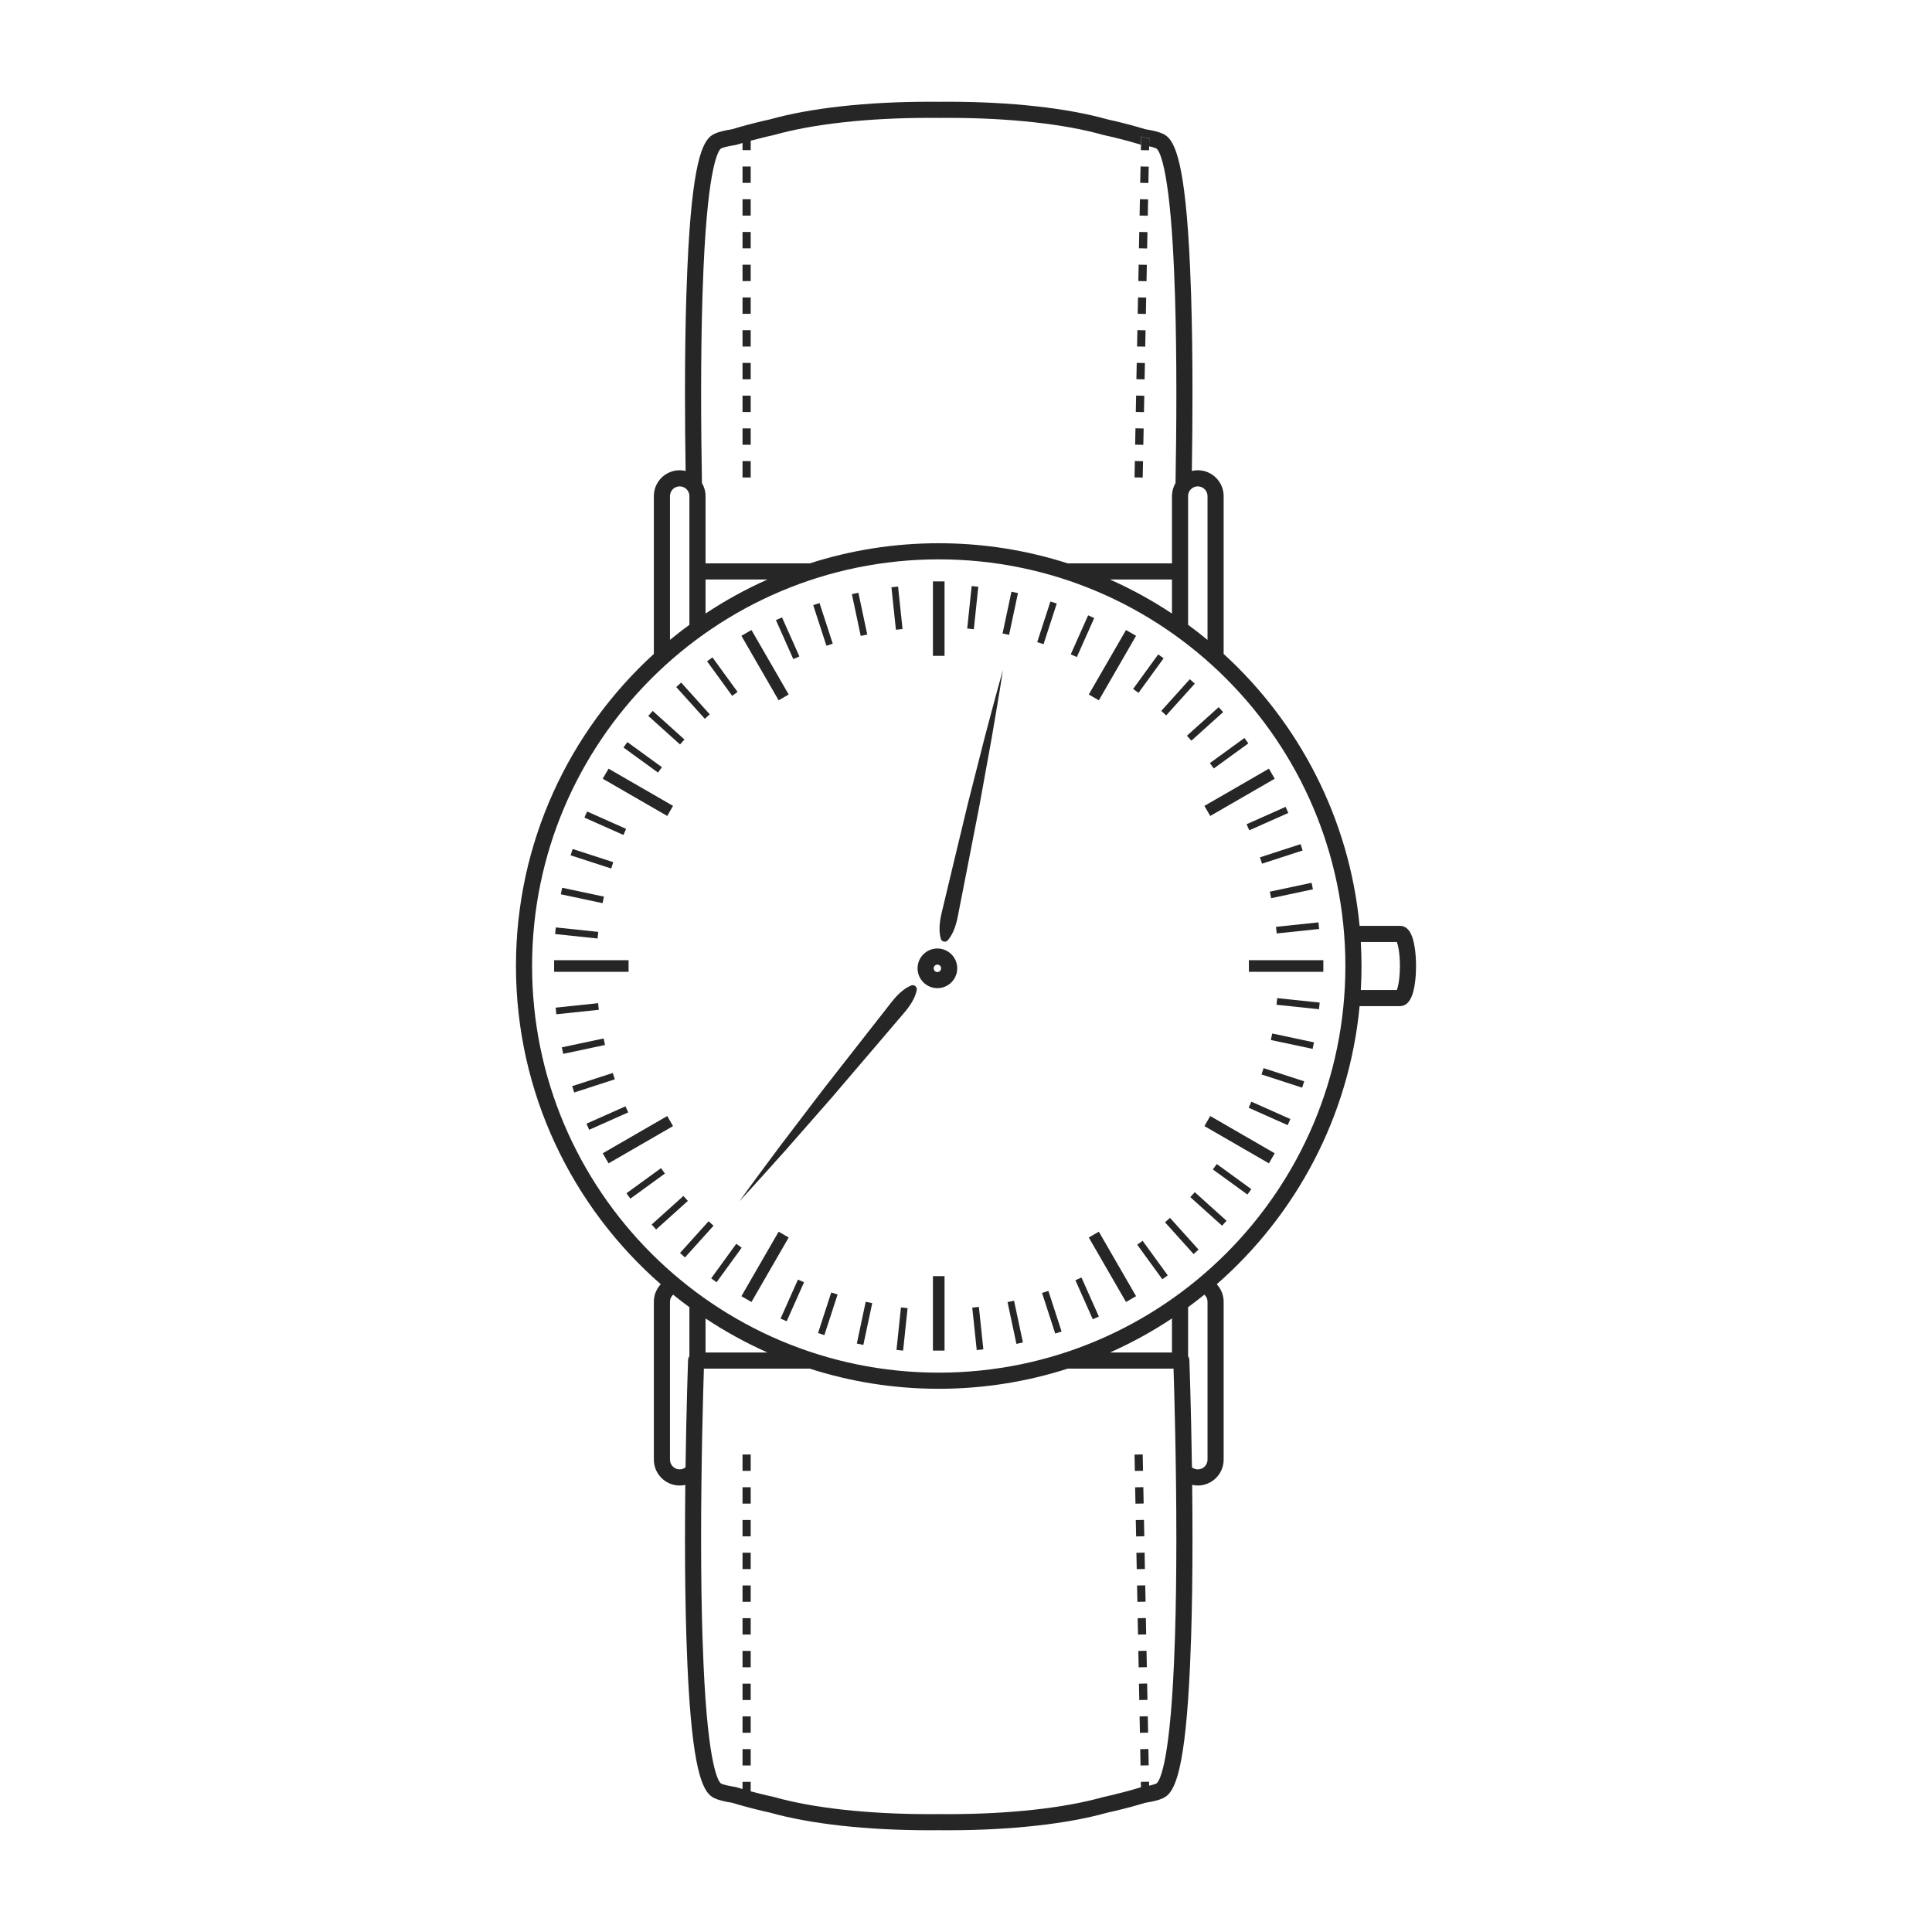 <?xml version="1.0" encoding="UTF-8"?>
<svg id="_レイヤー_1" data-name="レイヤー 1" xmlns="http://www.w3.org/2000/svg" viewBox="0 0 500 500">
  <defs>
    <style>
      .cls-1 {
        fill: #262626;
      }
    </style>
  </defs>
  <path class="cls-1" d="M366.437,248.584c-.057-1.612-.218-3.056-.474-4.276-.233-1.161-.944-4.693-3.623-4.693h-10.479c-2.627-27.771-15.674-52.553-35.183-70.38v-40.853c0-3.685-3.002-6.682-6.693-6.682-.524,0-1.037.068-1.537.186.096-6.193.165-13.059.165-20.117,0-9.333-.119-17.859-.352-25.279,0-.022-0-.044-.001-.066-.084-2.659-.174-5.03-.275-7.245-1.206-27.32-3.932-32.64-6.457-34.253-.796-.497-1.986-.892-3.744-1.242-.035-.007-.03-.007-.065-.012-.041-.008-.083-.016-.126-.022-.368-.071-.759-.137-1.178-.203-2.363-.724-4.941-1.417-7.881-2.12-.648-.153-1.308-.301-1.968-.442-10.401-2.937-25.049-4.555-41.256-4.555-.793,0-1.591.004-2.347.012-.796-.008-1.589-.012-2.381-.012-16.217,0-30.879,1.62-41.294,4.561-.648.141-1.285.287-1.94.437-2.914.695-5.493,1.389-7.877,2.119-.419.066-.811.132-1.178.203-.037.006-.068.012-.087.016-.034.005-.069.011-.103.018-1.762.35-2.954.744-3.771,1.254-2.504,1.603-5.226,6.924-6.431,34.238-.101,2.218-.191,4.588-.275,7.248-.235,7.5-.353,16.019-.353,25.345,0,7.058.068,13.923.164,20.116-.495-.117-1.008-.185-1.538-.185-1.77,0-3.446.691-4.735,1.965-1.256,1.271-1.947,2.946-1.947,4.717v40.846c-21.916,20.022-35.687,48.818-35.687,80.772,0,32.811,14.521,62.292,37.47,82.363-1.103,1.192-1.783,2.78-1.783,4.529v40.865c0,1.77.691,3.445,1.956,4.726,1.268,1.268,2.947,1.967,4.726,1.967.5,0,.987-.06,1.456-.164-.05,4.462-.081,9.158-.081,13.945,0,9.334.119,17.859.352,25.28,0,.022 0.0.044.001.066.084,2.659.174,5.03.275,7.245,1.205,27.318,3.928,32.639,6.45,34.252.797.499,1.99.894,3.752,1.243.034.007.029.006.064.012.042.008.084.016.127.023.367.07.758.137,1.177.202,2.38.729,4.958,1.422,7.895,2.123.636.146,1.273.292,1.921.433,10.416,2.941,25.077,4.561,41.294,4.561.792,0,1.586-.004,2.341-.012.797.008,1.594.012,2.388.012,16.207,0,30.855-1.617,41.256-4.555.66-.141,1.32-.289,1.973-.444,2.939-.703,5.517-1.396,7.876-2.118.419-.066.81-.132,1.177-.202.037-.006.068-.012.086-.016.036-.005.071-.011.106-.018,1.759-.35,2.948-.745,3.761-1.254,2.508-1.601,5.234-6.922,6.439-34.238.101-2.218.191-4.588.275-7.248.235-7.501.353-16.019.353-25.345,0-4.787-.032-9.484-.082-13.946.473.105.959.165,1.454.165,3.691,0,6.693-3.002,6.693-6.693v-40.865c0-1.688-.635-3.28-1.789-4.53,20.499-17.929,34.267-43.367,36.973-71.98h10.478c3.104,0,3.705-4.844,3.902-6.436.151-1.22.228-2.546.228-3.941,0-.49-.012-.98-.033-1.419ZM309.985,125.872c1.39,0,2.52,1.126,2.52,2.51v37.225c-1.636-1.351-3.316-2.649-5.03-3.905v-33.32c0-.666.264-1.3.724-1.767.485-.479,1.119-.743,1.785-.743ZM303.303,158.789c-5.068-3.365-10.431-6.32-16.042-8.816h16.042v8.816ZM193.551,35.066c.122-.053.244-.099.365-.148-.122.049-.244.095-.365.148-.477.042-.942.085-1.387.138.445-.053.911-.095,1.387-.138ZM181.798,76.561c.084-2.656.173-5.002.273-7.197,1.202-27.237,3.972-30.529,4.493-30.898.086-.054.603-.339,2.324-.683.022-.004.045-.008.07-.013.03-.004.059-.009.088-.015.375-.073.777-.139,1.213-.206.1-.016.199-.038.296-.068.525-.162,1.063-.321,1.61-.479v1.856h2.118v-2.449c1.27-.342,2.603-.679,4.018-1.017.641-.147,1.282-.294,1.935-.435.043-.009.085-.02.127-.032,10.06-2.851,24.344-4.421,40.22-4.421.779,0,1.558.004,2.381.012.784-.008,1.567-.012,2.347-.012,15.867,0,30.138,1.568,40.184,4.415.043.013.088.023.132.033.653.14,1.306.286,1.942.436,2.887.69,5.411,1.37,7.714,2.078l.045-2.166c.402.116.794.233,1.186.36.307.011.614.032.921.053l-.043,2.155c1.394.305,1.844.548,1.905.586.544.382,3.317,3.669,4.519,30.914.1,2.192.189,4.536.272,7.167.233,7.465.352,15.946.352,25.236,0,8.272-.094,16.283-.217,23.244-.596,1.016-.92,2.169-.92,3.369v17.419h-26.976c-10.529-3.381-21.746-5.215-33.384-5.215s-22.855,1.833-33.384,5.215h-26.967v-17.419c0-1.235-.343-2.388-.93-3.382-.122-6.958-.215-14.963-.215-23.231,0-9.291.118-17.772.351-25.208ZM198.626,149.974c-5.608,2.494-10.968,5.447-16.034,8.81v-8.81h16.034ZM173.39,128.382c0-.666.264-1.3.724-1.767.485-.479,1.119-.743,1.785-.743,1.39,0,2.52,1.126,2.52,2.51v33.314c-1.714,1.255-3.394,2.553-5.03,3.904v-37.218ZM178.068,352.037c-.006.16-.429,11.961-.655,27.722-.423.321-.943.518-1.514.518-.665,0-1.296-.264-1.767-.735-.479-.485-.743-1.119-.743-1.785v-40.865c0-.728.316-1.378.812-1.837,1.379,1.117,2.785,2.2,4.218,3.25v12.656c-.207.311-.337.677-.351,1.077ZM182.592,341.216c5.066,3.363,10.426,6.316,16.034,8.81h-16.034v-8.81ZM304.09,423.439c-.084,2.657-.173,5.002-.273,7.198-1.202,27.242-3.975,30.529-4.5,30.898-.079.049-.53.294-1.924.599l.043,2.155c-.307.021-.614.042-.921.053.307-.011.614-.032.921-.053l-.064-3.177-2.118.032.029,1.392c-2.299.707-4.823,1.386-7.709,2.077-.641.152-1.295.297-1.947.437-.044.01-.088.02-.132.033-10.046,2.847-24.317,4.415-40.184,4.415-.78,0-1.563-.004-2.388-.012-.782.008-1.562.012-2.341.012-15.876,0-30.16-1.57-40.22-4.421-.042-.012-.085-.023-.127-.032-.653-.141-1.294-.288-1.918-.431-1.425-.34-2.763-.679-4.035-1.021v-2.448h-2.118v1.856c-.547-.158-1.085-.318-1.61-.479-.097-.03-.196-.052-.296-.068-.436-.067-.839-.134-1.214-.207-.029-.005-.058-.011-.088-.015-.015-.003-.035-.006-.056-.01-1.731-.344-2.25-.631-2.315-.671-.543-.384-3.313-3.676-4.515-30.915-.1-2.192-.189-4.536-.272-7.166-.233-7.464-.352-15.946-.352-25.236,0-19.78.532-38.088.724-44.032h27.389c10.529,3.381,21.746,5.215,33.384,5.215s22.855-1.833,33.384-5.215h27.384c.193,5.943.729,24.249.729,44.032,0,9.29-.118,17.772-.351,25.208ZM303.303,350.026h-16.042c5.611-2.496,10.974-5.45,16.042-8.816v8.816ZM311.761,335.116c.48.48.745,1.111.745,1.776v40.865c0,1.39-1.13,2.52-2.52,2.52-.554,0-1.079-.192-1.513-.526-.228-15.758-.654-27.555-.66-27.715-.014-.389-.14-.746-.337-1.051v-12.687c1.43-1.048,2.834-2.129,4.21-3.244.024.022.052.038.076.062ZM242.943,355.241c-58.03,0-105.241-47.211-105.241-105.241s47.211-105.241,105.241-105.241,105.241,47.211,105.241,105.241-47.211,105.241-105.241,105.241ZM362.101,253.432c-.175,1.414-.416,2.298-.594,2.777l-9.33.005c.116-2.058.18-4.128.18-6.214,0-2.085-.064-4.155-.18-6.212h9.331c.104.276.237.708.368,1.359.208.99.343,2.23.392,3.614.019.401.029.822.029,1.243,0,1.224-.066,2.378-.196,3.428Z"/>
  <rect class="cls-1" x="294.47" y="418.774" width="2.118" height="4.237" transform="translate(-8.356 5.993) rotate(-1.146)"/>
  <rect class="cls-1" x="294.64" y="427.245" width="2.118" height="4.237" transform="translate(-8.526 5.998) rotate(-1.146)"/>
  <rect class="cls-1" x="293.814" y="384.897" width="2.118" height="4.237" transform="translate(-7.672 5.967) rotate(-1.145)"/>
  <rect class="cls-1" x="294.799" y="435.717" width="2.118" height="4.237" transform="translate(-8.686 5.997) rotate(-1.145)"/>
  <rect class="cls-1" x="293.655" y="376.426" width="2.118" height="4.237" transform="translate(-7.51 5.968) rotate(-1.146)"/>
  <polygon class="cls-1" points="297.129 448.404 297.127 448.321 297.044 444.168 294.926 444.21 295.011 448.446 297.129 448.404 297.129 448.404"/>
  <polygon class="cls-1" points="296.387 410.292 294.269 410.324 294.354 414.559 296.472 414.517 296.387 410.292"/>
  <polygon class="cls-1" points="296.303 406.056 296.218 401.82 294.1 401.862 294.185 406.088 296.303 406.056 296.303 406.056"/>
  <polygon class="cls-1" points="296.144 397.584 296.059 393.348 293.941 393.391 294.026 397.627 296.144 397.584 296.144 397.584"/>
  <polygon class="cls-1" points="297.203 452.64 295.085 452.682 295.169 456.918 297.287 456.876 297.204 452.724 297.203 452.64"/>
  <rect class="cls-1" x="192.164" y="376.426" width="2.118" height="4.236"/>
  <rect class="cls-1" x="192.164" y="384.898" width="2.118" height="4.236"/>
  <rect class="cls-1" x="192.164" y="452.672" width="2.118" height="4.236"/>
  <rect class="cls-1" x="192.164" y="410.313" width="2.118" height="4.236"/>
  <rect class="cls-1" x="192.164" y="393.37" width="2.118" height="4.236"/>
  <rect class="cls-1" x="192.164" y="401.841" width="2.118" height="4.236"/>
  <rect class="cls-1" x="192.164" y="444.2" width="2.118" height="4.236"/>
  <rect class="cls-1" x="192.164" y="435.728" width="2.118" height="4.236"/>
  <rect class="cls-1" x="192.164" y="418.785" width="2.118" height="4.236"/>
  <rect class="cls-1" x="192.164" y="427.256" width="2.118" height="4.236"/>
  <polygon class="cls-1" points="296.303 93.944 295.244 93.928 294.185 93.912 294.1 98.137 296.218 98.18 296.303 93.944"/>
  <rect class="cls-1" x="293.739" y="61.105" width="4.237" height="2.118" transform="translate(227.796 356.722) rotate(-88.855)"/>
  <rect class="cls-1" x="293.581" y="69.577" width="4.237" height="2.118" transform="translate(219.165 364.864) rotate(-88.854)"/>
  <polygon class="cls-1" points="297.287 43.124 297.246 43.123 295.169 43.082 295.085 47.318 297.203 47.36 297.287 43.124"/>
  <polygon class="cls-1" points="297.044 55.832 297.129 51.596 295.011 51.554 294.926 55.79 297.044 55.832 297.044 55.832"/>
  <polygon class="cls-1" points="296.472 85.483 294.354 85.441 294.269 89.676 296.387 89.708 296.472 85.483"/>
  <rect class="cls-1" x="293.411" y="78.049" width="4.237" height="2.118" transform="translate(210.529 372.997) rotate(-88.854)"/>
  <rect class="cls-1" x="292.596" y="120.397" width="4.237" height="2.118" transform="translate(167.39 413.683) rotate(-88.854)"/>
  <rect class="cls-1" x="292.755" y="111.925" width="4.237" height="2.118" transform="translate(176.016 405.539) rotate(-88.854)"/>
  <polygon class="cls-1" points="296.059 106.652 296.061 106.569 296.144 102.416 294.026 102.373 293.941 106.609 293.983 106.61 296.059 106.652"/>
  <path class="cls-1" d="M297.436,35.712c-.307-.021-.614-.042-.921-.053-.392-.127-.784-.244-1.186-.36l-.074,3.558,2.118.032.064-3.177Z"/>
  <rect class="cls-1" x="192.164" y="85.451" width="2.118" height="4.236"/>
  <rect class="cls-1" x="192.164" y="102.394" width="2.118" height="4.236"/>
  <rect class="cls-1" x="192.164" y="93.923" width="2.118" height="4.236"/>
  <rect class="cls-1" x="192.164" y="76.979" width="2.118" height="4.236"/>
  <rect class="cls-1" x="192.164" y="119.338" width="2.118" height="4.236"/>
  <rect class="cls-1" x="192.164" y="110.866" width="2.118" height="4.236"/>
  <rect class="cls-1" x="192.164" y="60.036" width="2.118" height="4.236"/>
  <rect class="cls-1" x="192.164" y="51.564" width="2.118" height="4.236"/>
  <rect class="cls-1" x="192.164" y="68.508" width="2.118" height="4.236"/>
  <rect class="cls-1" x="192.164" y="43.093" width="2.118" height="4.236"/>
  <path class="cls-1" d="M250.492,207.937l-4.167,17.339-2.073,8.672c-.679,2.893-1.599,5.734-.789,8.951.055.218.179.422.369.573.197.158.433.234.667.234.313,0,.624-.137.835-.401,2.073-2.59,2.416-5.557,3-8.471l1.716-8.75,3.41-17.504,3.183-17.553c.989-5.867,2.021-11.724,2.911-17.613-1.636,5.726-3.129,11.483-4.666,17.231l-4.394,17.29Z"/>
  <path class="cls-1" d="M236.203,254.96c-.147 0-.297.031-.44.095-3.023,1.367-4.675,3.854-6.518,6.185l-5.501,7.017-10.985,14.048-10.805,14.195c-3.544,4.779-7.124,9.529-10.589,14.372,4.057-4.359,8.001-8.811,11.98-13.234l11.765-13.411,11.585-13.558,5.784-6.786c1.918-2.27,4.028-4.383,4.767-7.618.05-.219.032-.457-.068-.678-.179-.395-.567-.629-.975-.629Z"/>
  <path class="cls-1" d="M242.597,245.469c-2.834,0-5.132,2.298-5.132,5.132,0,2.834,2.298,5.132,5.132,5.132,2.834,0,5.132-2.298,5.132-5.132,0-2.834-2.298-5.132-5.132-5.132ZM242.597,251.559c-.529,0-.959-.43-.959-.959s.43-.959.959-.959c.529,0,.959.43.959.959s-.43.959-.959.959Z"/>
  <rect class="cls-1" x="323.21" y="248.497" width="19.269" height="3.007"/>
  <rect class="cls-1" x="311.165" y="203.546" width="19.269" height="3.007" transform="translate(-59.546 187.871) rotate(-30)"/>
  <rect class="cls-1" x="278.259" y="170.64" width="19.269" height="3.007" transform="translate(-5.134 335.395) rotate(-60)"/>
  <rect class="cls-1" x="241.44" y="150.464" width="3.007" height="19.269"/>
  <rect class="cls-1" x="196.49" y="162.509" width="3.007" height="19.269" transform="translate(-59.546 122.059) rotate(-30)"/>
  <rect class="cls-1" x="163.584" y="195.415" width="3.007" height="19.269" transform="translate(-95.035 245.494) rotate(-60)"/>
  <rect class="cls-1" x="143.408" y="248.497" width="19.269" height="3.007"/>
  <polygon class="cls-1" points="174.182 291.435 172.679 288.831 155.991 298.466 157.495 301.07 168.074 294.962 174.182 291.435"/>
  <polygon class="cls-1" points="201.508 318.761 197.982 324.869 191.874 335.449 194.478 336.952 204.112 320.264 201.508 318.761"/>
  <rect class="cls-1" x="241.44" y="330.266" width="3.007" height="19.269"/>
  <rect class="cls-1" x="286.391" y="318.222" width="3.007" height="19.269" transform="translate(-125.358 187.871) rotate(-30)"/>
  <rect class="cls-1" x="319.297" y="285.316" width="3.007" height="19.269" transform="translate(-95.034 425.297) rotate(-60)"/>
  <rect class="cls-1" x="330.283" y="239.28" width="11.052" height="1.724" transform="translate(-23.262 36.417) rotate(-6)"/>
  <rect class="cls-1" x="328.679" y="229.594" width="11.052" height="1.724" transform="translate(-40.612 74.522) rotate(-12)"/>
  <rect class="cls-1" x="326.072" y="220.129" width="11.052" height="1.724" transform="translate(-52.06 113.285) rotate(-18)"/>
  <rect class="cls-1" x="322.489" y="210.988" width="11.052" height="1.724" transform="translate(-57.809 151.73) rotate(-24)"/>
  <rect class="cls-1" x="312.566" y="194.075" width="11.052" height="1.724" transform="translate(-53.831 224.199) rotate(-36)"/>
  <rect class="cls-1" x="306.334" y="186.489" width="11.052" height="1.725" transform="translate(-45.26 256.796) rotate(-42)"/>
  <rect class="cls-1" x="299.343" y="179.595" width="11.052" height="1.724" transform="translate(-33.234 286.27) rotate(-48)"/>
  <rect class="cls-1" x="291.67" y="173.47" width="11.052" height="1.725" transform="translate(-18.53 312.299) rotate(-54)"/>
  <rect class="cls-1" x="274.62" y="163.785" width="11.052" height="1.724" transform="translate(15.788 353.605) rotate(-66)"/>
  <rect class="cls-1" x="265.43" y="160.331" width="11.052" height="1.724" transform="translate(33.927 369.081) rotate(-72.001)"/>
  <rect class="cls-1" x="255.929" y="157.856" width="11.052" height="1.724" transform="translate(51.842 381.458) rotate(-77.999)"/>
  <rect class="cls-1" x="246.221" y="156.389" width="11.052" height="1.724" transform="translate(69.044 391.183) rotate(-84)"/>
  <rect class="cls-1" x="231.277" y="151.862" width="1.725" height="11.052" transform="translate(-15.18 25.127) rotate(-6)"/>
  <rect class="cls-1" x="221.591" y="153.466" width="1.725" height="11.052" transform="translate(-28.195 49.725) rotate(-12)"/>
  <rect class="cls-1" x="212.125" y="156.073" width="1.724" height="11.052" transform="translate(-39.513 73.726) rotate(-18)"/>
  <rect class="cls-1" x="202.985" y="159.656" width="1.724" height="11.052" transform="translate(-49.562 97.193) rotate(-24)"/>
  <polygon class="cls-1" points="189.485 180.083 190.88 179.069 184.383 170.128 182.988 171.141 189.485 180.083 189.485 180.083"/>
  <polygon class="cls-1" points="182.405 186.021 183.686 184.867 176.291 176.653 175.009 177.807 182.405 186.021 182.405 186.021"/>
  <rect class="cls-1" x="171.592" y="182.802" width="1.724" height="11.052" transform="translate(-82.895 190.47) rotate(-48)"/>
  <rect class="cls-1" x="165.467" y="190.475" width="1.725" height="11.052" transform="translate(-90.005 215.357) rotate(-54)"/>
  <rect class="cls-1" x="155.782" y="207.525" width="1.724" height="11.052" transform="translate(-101.701 269.497) rotate(-66)"/>
  <rect class="cls-1" x="152.328" y="216.715" width="1.724" height="11.052" transform="translate(-105.512 299.257) rotate(-72)"/>
  <rect class="cls-1" x="149.853" y="226.216" width="1.725" height="11.052" transform="translate(-107.298 330.983) rotate(-78)"/>
  <polygon class="cls-1" points="154.816 241.333 154.834 241.17 143.842 240.015 143.825 240.178 143.661 241.73 154.653 242.885 154.816 241.333"/>
  <rect class="cls-1" x="143.859" y="260.196" width="11.052" height="1.724" transform="translate(-26.47 17.045) rotate(-6)"/>
  <polygon class="cls-1" points="156.573 270.439 156.215 268.752 145.404 271.05 145.763 272.737 156.573 270.439 156.573 270.439"/>
  <rect class="cls-1" x="148.07" y="279.347" width="11.052" height="1.724" transform="translate(-79.072 61.178) rotate(-18)"/>
  <polygon class="cls-1" points="162.578 287.89 161.876 286.315 151.78 290.81 152.481 292.386 162.578 287.89 162.578 287.89"/>
  <rect class="cls-1" x="161.576" y="305.401" width="11.052" height="1.725" transform="translate(-148.103 156.711) rotate(-36)"/>
  <rect class="cls-1" x="167.808" y="312.987" width="11.052" height="1.724" transform="translate(-165.485 196.597) rotate(-42)"/>
  <polygon class="cls-1" points="183.382 316.059 175.986 324.273 177.268 325.427 181.159 321.105 184.663 317.213 183.382 316.059"/>
  <rect class="cls-1" x="182.471" y="326.006" width="11.052" height="1.725" transform="translate(-186.946 286.833) rotate(-54)"/>
  <rect class="cls-1" x="199.522" y="335.691" width="11.052" height="1.725" transform="translate(-185.809 386.984) rotate(-66)"/>
  <rect class="cls-1" x="208.712" y="339.145" width="11.052" height="1.724" transform="translate(-175.335 438.679) rotate(-71.998)"/>
  <polygon class="cls-1" points="224.044 336.897 221.747 347.708 223.433 348.067 225.731 337.256 224.045 336.897 224.044 336.897"/>
  <polygon class="cls-1" points="233.167 338.364 232.011 349.355 233.726 349.536 234.882 338.544 233.167 338.364 233.167 338.364"/>
  <rect class="cls-1" x="252.193" y="338.286" width="1.724" height="11.052" transform="translate(-34.551 28.334) rotate(-6)"/>
  <rect class="cls-1" x="261.879" y="336.682" width="1.724" height="11.052" transform="translate(-65.407 62.104) rotate(-12)"/>
  <rect class="cls-1" x="271.344" y="334.075" width="1.724" height="11.052" transform="translate(-91.62 100.737) rotate(-18)"/>
  <rect class="cls-1" x="280.485" y="330.492" width="1.725" height="11.052" transform="translate(-112.348 143.485) rotate(-24)"/>
  <rect class="cls-1" x="297.398" y="320.569" width="1.725" height="11.052" transform="translate(-134.712 237.592) rotate(-36)"/>
  <rect class="cls-1" x="304.984" y="314.337" width="1.724" height="11.052" transform="translate(-135.472 286.81) rotate(-42)"/>
  <rect class="cls-1" x="311.877" y="307.346" width="1.724" height="11.052" transform="translate(-129.034 335.931) rotate(-48)"/>
  <rect class="cls-1" x="318.002" y="299.673" width="1.724" height="11.052" transform="translate(-115.471 383.773) rotate(-54)"/>
  <rect class="cls-1" x="327.688" y="282.623" width="1.724" height="11.052" transform="translate(-68.321 471.095) rotate(-66)"/>
  <rect class="cls-1" x="331.142" y="273.433" width="1.725" height="11.052" transform="translate(-35.898 508.51) rotate(-72)"/>
  <rect class="cls-1" x="333.616" y="263.932" width="1.724" height="11.052" transform="translate(1.365 540.602) rotate(-78)"/>
  <rect class="cls-1" x="335.084" y="254.225" width="1.725" height="11.052" transform="translate(42.503 566.705) rotate(-84)"/>
</svg>
